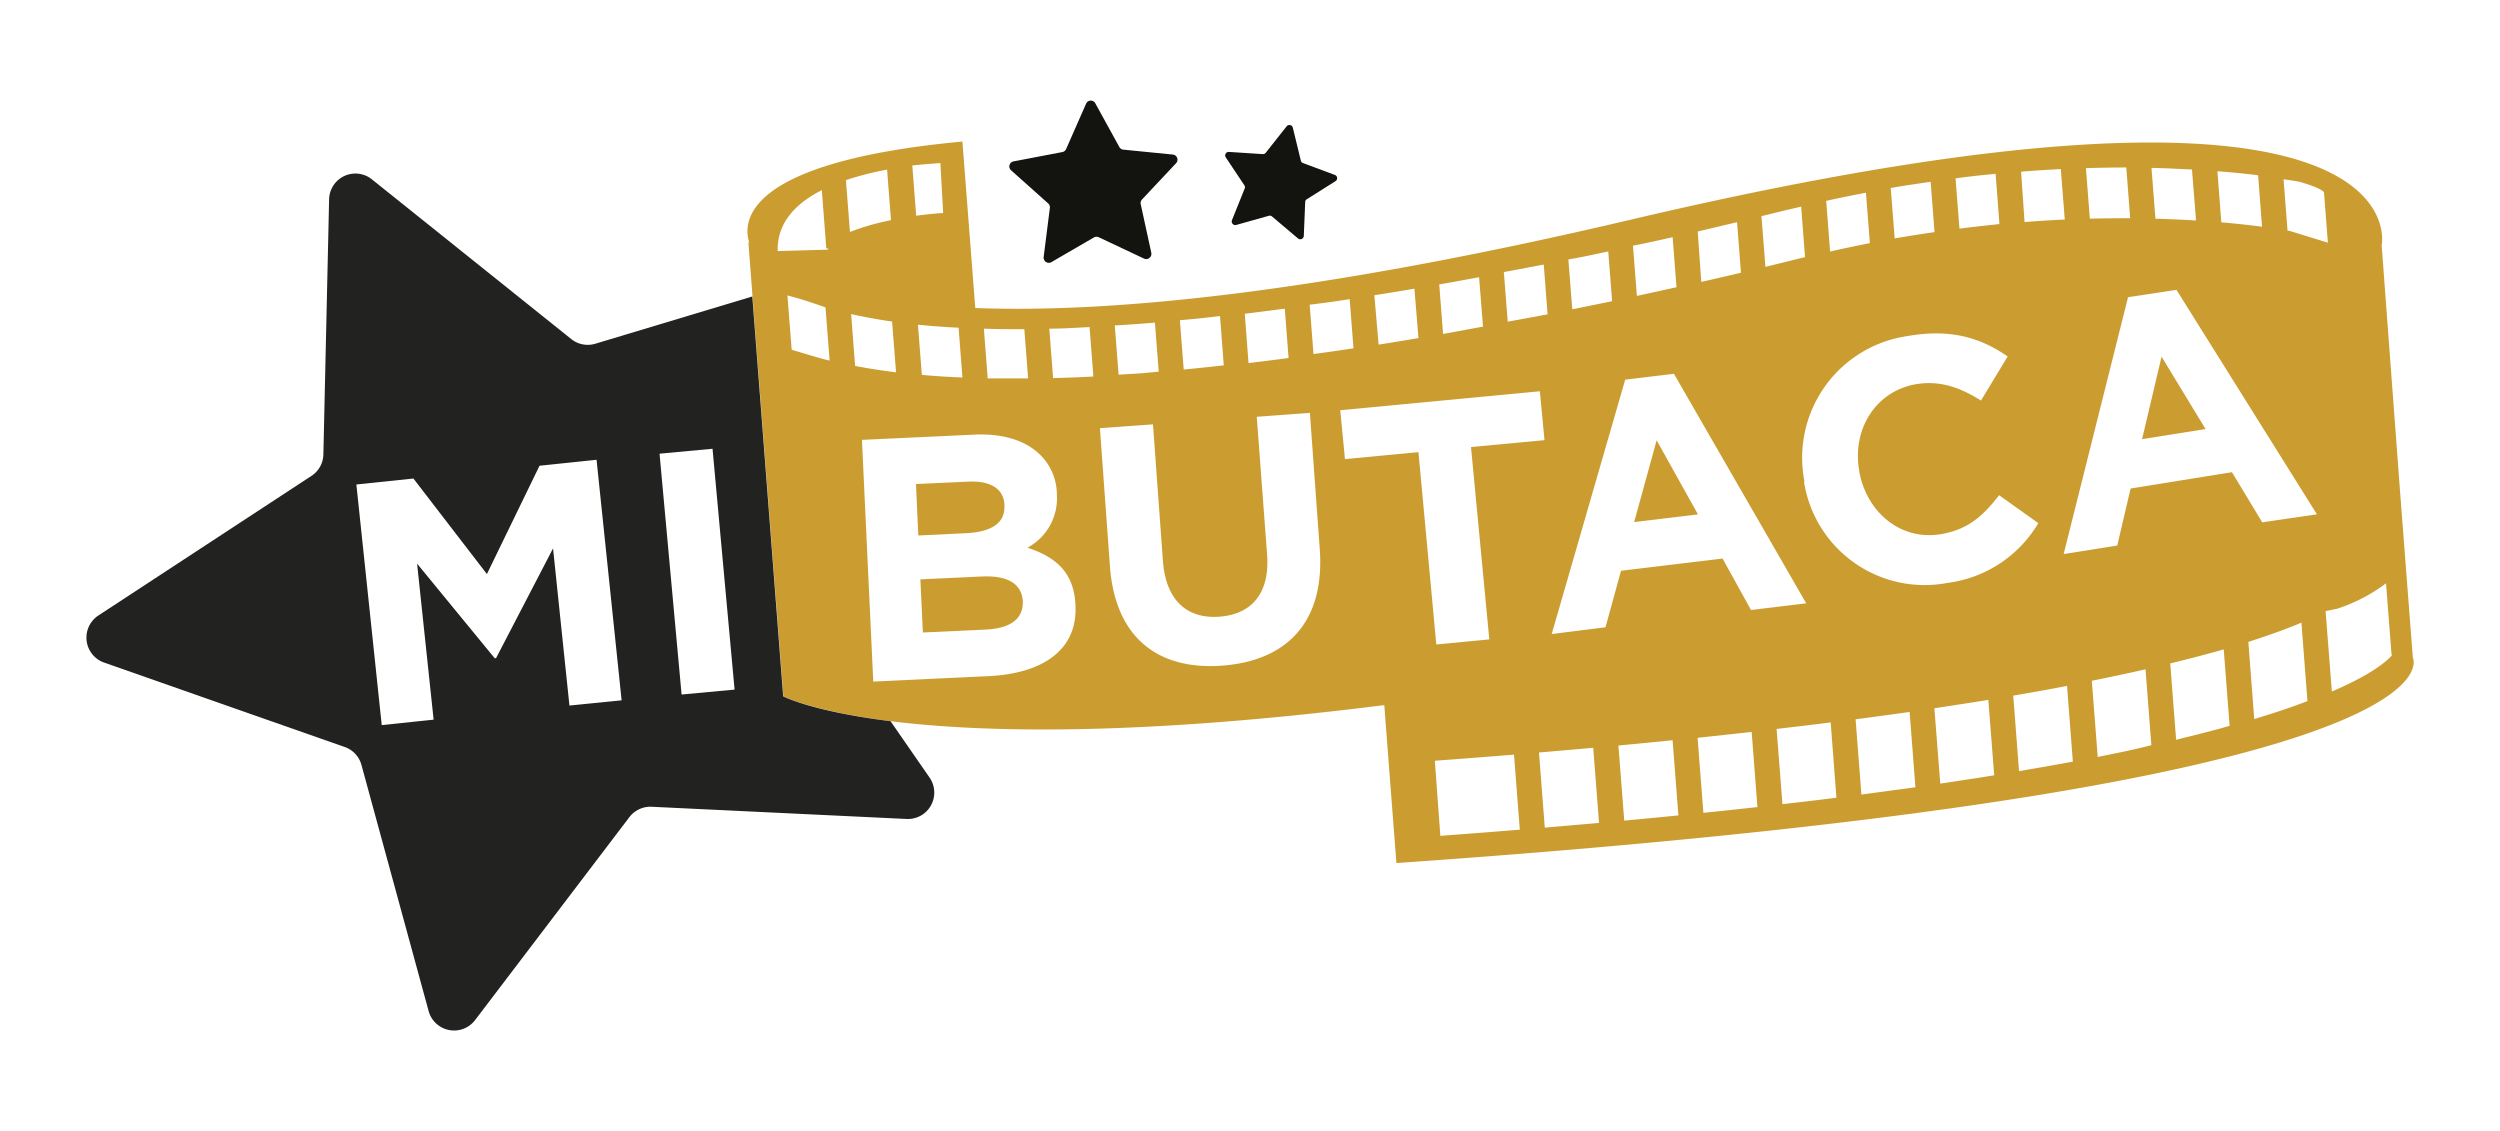 <svg id="Capa_1" data-name="Capa 1" xmlns="http://www.w3.org/2000/svg" viewBox="0 0 340.16 153.88"><defs><style>.cls-1{fill:#131410;}.cls-2{fill:none;}.cls-3{fill:#cb9d31;}.cls-4{fill:#222220;}</style></defs><title>logotipos-MI-BUTACA</title><path class="cls-1" d="M149,14,152.3,20a.69.69,0,0,0,.54.36l6.74.67a.7.7,0,0,1,.44,1.18l-4.64,4.94a.72.72,0,0,0-.17.63l1.44,6.61a.71.71,0,0,1-1,.79l-6.13-2.89a.74.74,0,0,0-.65,0L143,35.7a.71.71,0,0,1-1-.7l.85-6.71a.7.7,0,0,0-.23-.61l-5.05-4.51a.7.7,0,0,1,.33-1.21l6.65-1.27a.71.71,0,0,0,.51-.41l2.73-6.2A.7.7,0,0,1,149,14Z"/><path class="cls-1" d="M175.91,17.39,177,21.86a.46.46,0,0,0,.3.33l4.32,1.61a.47.47,0,0,1,.09.85l-3.9,2.46a.45.45,0,0,0-.22.38l-.19,4.61a.48.48,0,0,1-.78.35l-3.55-3a.48.48,0,0,0-.43-.09l-4.44,1.25a.49.49,0,0,1-.58-.64l1.72-4.28a.46.46,0,0,0,0-.44l-2.56-3.84a.48.48,0,0,1,.43-.74l4.61.3a.49.49,0,0,0,.4-.18l2.86-3.62A.48.48,0,0,1,175.91,17.39Z"/><path class="cls-2" d="M201.78,44.47l-.53-6.75c-1.8.33-3.61.67-5.42,1l.52,6.74Z"/><path class="cls-2" d="M178.2,41.49l.52,6.71c1.82-.24,3.64-.5,5.44-.78l-.52-6.72C181.82,41,180,41.24,178.2,41.49Z"/><path class="cls-2" d="M236.89,37.11l-.53-6.88L231,31.5l.53,6.86C233.45,37.92,235.23,37.5,236.89,37.11Z"/><path class="cls-2" d="M254.43,33.08l-.53-6.86c-1.78.34-3.58.7-5.41,1.11l.53,6.89Q251.77,33.61,254.43,33.08Z"/><path class="cls-2" d="M169.37,42.65l.51,6.71c1.83-.22,3.64-.44,5.45-.69L174.81,42Z"/><path class="cls-2" d="M263.23,31.58l-.53-6.85c-1.77.25-3.58.52-5.43.85l.54,6.86C259.65,32.12,261.46,31.84,263.23,31.58Z"/><path class="cls-2" d="M142.77,44.72l.52,6.72c1.8,0,3.63-.11,5.48-.21l-.52-6.73C146.39,44.6,144.56,44.67,142.77,44.72Z"/><path class="cls-2" d="M160.52,43.6l.52,6.71c1.81-.17,3.63-.37,5.45-.57L166,43C164.13,43.24,162.31,43.42,160.52,43.6Z"/><path class="cls-2" d="M151.66,44.31l.52,6.7c1.06-.07,2.14-.12,3.22-.2l2.24-.21-.52-6.7C155.27,44.05,153.44,44.19,151.66,44.31Z"/><path class="cls-2" d="M228.12,39.12l-.53-6.85c-1.78.41-3.59.81-5.39,1.2l.53,6.83C224.61,39.9,226.4,39.5,228.12,39.12Z"/><path class="cls-2" d="M127.94,22.19c-.75,0-2.12.15-3.82.35l.53,6.84c1.21-.16,2.43-.3,3.67-.36Z"/><path class="cls-2" d="M112.71,33.79l-.28,0-.61-7.94c-3.5,1.78-6.13,4.41-6,8.29l6.83-.22C112.63,33.89,112.7,33.84,112.71,33.79Z"/><path class="cls-2" d="M121.27,30l-.53-6.88a41.88,41.88,0,0,0-5.6,1.43l.55,7A32.4,32.4,0,0,1,121.27,30Z"/><path class="cls-2" d="M311.44,31.41l5.3,1.63-.53-6.87c-.5-.57-2.51-1.18-3.36-1.42v0l-.4-.08h0l-1.74-.31.54,7Z"/><path class="cls-2" d="M307.78,30.83l-.53-7c-1.55-.2-3.41-.39-5.54-.57l.53,7C304.48,30.42,306.34,30.64,307.78,30.83Z"/><path class="cls-2" d="M281,29.87,280.41,23c-1.76.09-3.58.2-5.46.35l.53,6.85C277.36,30.07,279.19,30,281,29.87Z"/><path class="cls-2" d="M124.88,44.21l.53,6.83c1.79.16,3.62.28,5.52.35l-.52-6.77C128.49,44.53,126.65,44.39,124.88,44.21Z"/><path class="cls-2" d="M133.85,44.75l.52,6.77c1.79,0,3.63,0,5.5,0l-.52-6.73C137.46,44.8,135.63,44.79,133.85,44.75Z"/><path class="cls-2" d="M210.57,42.8,210.05,36l-5.43,1.06.53,6.75Z"/><path class="cls-2" d="M289.32,22.79c-1.76,0-3.57,0-5.49.09l.53,6.87q2.88-.08,5.49-.06Z"/><path class="cls-2" d="M284.58,92.68l.8,10.3c2.6-.51,5-1,7.3-1.54l-.79-10.32C289.64,91.63,287.22,92.15,284.58,92.68Z"/><path class="cls-2" d="M273.89,94.65l.79,10.28c2.55-.43,5-.87,7.32-1.3l-.79-10.3C278.91,93.78,276.46,94.21,273.89,94.65Z"/><path class="cls-2" d="M298.26,23.06c-1.72-.11-3.53-.19-5.52-.23l.54,6.91c2,.05,3.82.14,5.52.24Z"/><path class="cls-2" d="M324.61,79.41A22.63,22.63,0,0,1,318,82.87l-.62.12a7.45,7.45,0,0,1-.94.19l.85,10.93c5.45-2.34,7.5-4.14,8.21-5l-.09-.08Z"/><path class="cls-2" d="M187,40.17l.53,6.73c1.82-.29,3.62-.58,5.42-.89l-.52-6.73Q189.72,39.75,187,40.17Z"/><path class="cls-2" d="M295.25,90.32l.8,10.35c2.66-.63,5.07-1.25,7.28-1.86l-.8-10.4C300.39,89,298,89.66,295.25,90.32Z"/><path class="cls-2" d="M266.09,24.27l.53,6.84c1.86-.24,3.69-.44,5.44-.62l-.52-6.84C269.77,23.82,268,24,266.09,24.27Z"/><path class="cls-2" d="M305.88,87.39l.8,10.46c2.8-.83,5.19-1.64,7.24-2.41l-.82-10.67C311.32,85.53,309,86.41,305.88,87.39Z"/><path class="cls-2" d="M252.43,97.87l.79,10.24,7.35-1-.79-10.25C257.42,97.2,255,97.54,252.43,97.87Z"/><path class="cls-2" d="M209.38,102.39l.79,10.22,7.38-.64-.79-10.22Z"/><path class="cls-2" d="M220.16,101.44l.79,10.22c2.52-.23,5-.47,7.37-.71l-.79-10.23Z"/><path class="cls-2" d="M263.16,96.37l.8,10.25c2.54-.37,5-.75,7.34-1.13l-.8-10.26C268.18,95.61,265.71,96,263.16,96.37Z"/><path class="cls-2" d="M195.21,103.51l.75,10.22,5.77-.44,5-.4L206,102.68C202.49,103,198.92,103.24,195.21,103.51Z"/><path class="cls-2" d="M213.41,35.34l.53,6.79L219.36,41l-.53-6.81C217,34.6,215.23,35,213.41,35.34Z"/><path class="cls-2" d="M241.68,99.18l.8,10.24q3.78-.44,7.34-.88L249,98.29C246.67,98.6,244.21,98.89,241.68,99.18Z"/><path class="cls-2" d="M230.93,100.39l.79,10.21q3.78-.39,7.35-.79l-.78-10.22Z"/><path class="cls-2" d="M245.65,35l-.53-6.88c-.68.17-1.34.3-2,.47l-3.36.83.54,6.9c1.77-.43,3.32-.81,4.48-1.11C245.05,35.12,245.35,35.07,245.65,35Z"/><polygon class="cls-3" points="291.46 59.75 300.1 58.38 294.11 48.53 291.46 59.75"/><path class="cls-3" d="M328.3,89.47l-1.77-23-2.47-33.07s6.25-29-102-3.55c-43.52,10.25-71.47,12.74-89.36,12.06l-1.75-22.65C100.79,22.07,101,30.4,102,33.15l-.18-.28.57,7.47,4.2,54.41s3.87,2,14.61,3.38c12.14,1.51,33.07,2.11,67.15-2.19L190,117.43C337.66,107.17,328.3,89.47,328.3,89.47ZM312.45,24.65h0l.4.08v0c.85.24,2.86.85,3.36,1.42l.53,6.87-5.3-1.63-.19,0-.54-7Zm-5.2-.8.53,7c-1.44-.19-3.3-.41-5.54-.6l-.53-6.95C303.84,23.46,305.7,23.65,307.25,23.85Zm-9-.79L298.8,30c-1.7-.1-3.53-.19-5.52-.24l-.54-6.91C294.73,22.87,296.54,23,298.26,23.06Zm-8.94-.27.53,6.9q-2.61,0-5.49.06l-.53-6.87C285.75,22.82,287.56,22.79,289.32,22.79Zm-8.91.22.54,6.86c-1.76.08-3.59.2-5.47.34L275,23.36C276.83,23.21,278.65,23.1,280.41,23Zm-8.87.64.52,6.84c-1.75.18-3.58.38-5.44.62l-.53-6.84C268,24,269.77,23.82,271.54,23.65Zm-8.84,1.08.53,6.85c-1.77.26-3.58.54-5.42.86l-.54-6.86C259.12,25.25,260.93,25,262.7,24.73Zm-8.8,1.49.53,6.86q-2.67.53-5.41,1.14l-.53-6.89C250.32,26.92,252.12,26.56,253.9,26.22Zm-10.82,2.36c.7-.17,1.36-.3,2-.47l.53,6.88c-.3.08-.6.13-.91.21-1.16.3-2.71.68-4.48,1.11l-.54-6.9Zm-6.72,1.65.53,6.88c-1.66.39-3.44.81-5.4,1.25L231,31.5Zm-8.77,2,.53,6.85c-1.72.38-3.51.78-5.39,1.18l-.53-6.83C224,33.08,225.81,32.68,227.59,32.27Zm-8.76,1.94.53,6.81-5.42,1.11-.53-6.79C215.23,35,217,34.6,218.83,34.21ZM210.05,36l.52,6.77-5.42,1-.53-6.75Zm-8.8,1.69.53,6.75-5.43,1-.52-6.74C197.64,38.39,199.45,38.05,201.25,37.72Zm-8.8,1.56L193,46c-1.8.31-3.6.6-5.42.89L187,40.17Q189.72,39.75,192.45,39.28Zm-8.81,1.42.52,6.72c-1.8.28-3.62.54-5.44.78l-.52-6.71C180,41.24,181.82,41,183.64,40.7ZM174.81,42l.52,6.71c-1.81.25-3.62.47-5.45.69l-.51-6.71ZM166,43l.51,6.71c-1.82.2-3.64.4-5.45.57l-.52-6.71C162.31,43.42,164.13,43.24,166,43Zm-8.86.87.52,6.7-2.24.21c-1.08.08-2.16.13-3.22.2l-.52-6.7C153.44,44.19,155.27,44.05,157.12,43.9Zm-17.77.89.52,6.73c-1.87,0-3.71,0-5.5,0l-.52-6.77C135.63,44.79,137.46,44.8,139.35,44.79Zm-8.42,6.6c-1.9-.07-3.73-.19-5.52-.35l-.53-6.83c1.77.18,3.61.32,5.53.41Zm-3-29.2.38,6.83c-1.24.06-2.46.2-3.67.36l-.53-6.84C125.82,22.34,127.19,22.24,127.94,22.19Zm-22.13,12c-.12-3.88,2.51-6.51,6-8.29l.61,7.94.28,0c0,.05-.08.1-.07.16Zm5,14.35h0l-.48-.14-.2-.06-2.42-.72-.58-7.39c2.57.66,5.18,1.63,5.18,1.63l.56,7.23C112.2,48.91,111.53,48.72,110.86,48.52Zm4.28-24a41.88,41.88,0,0,1,5.6-1.43l.53,6.88a32.4,32.4,0,0,0-5.58,1.6Zm1.09,23.23-.38-5c.68.15,1.39.29,2.1.43,1.12.21,2.26.41,3.47.58l.54,6.91c-1.94-.24-3.79-.53-5.57-.87ZM134.46,92l-15.64.74-1.54-32.89,15.27-.71c3.76-.18,6.76.72,8.73,2.51a7.58,7.58,0,0,1,2.52,5.48v.1a7.63,7.63,0,0,1-4,7.29c3.88,1.28,6.33,3.38,6.53,7.79v.1C146.63,88.42,141.88,91.66,134.46,92Zm8.83-40.56-.52-6.72c1.79,0,3.62-.12,5.48-.22l.52,6.73C146.92,51.33,145.09,51.4,143.29,51.44Zm23,39.13c-8.82.64-14.57-3.89-15.27-13.55l-1.36-18.76,7.22-.52,1.35,18.57c.39,5.34,3.26,7.92,7.67,7.6s6.88-3.19,6.51-8.4L171,56.71l7.23-.53,1.34,18.53C180.3,84.65,175.07,89.93,166.26,90.57ZM183,62.47l-.64-6.65,27.16-2.58.63,6.65-10,.94L202.64,87l-7.21.69L193,61.52Zm18.75,50.82-5.77.44-.75-10.22c3.71-.27,7.28-.55,10.77-.83l.79,10.21Zm8.44-.68-.79-10.22,7.38-.64.79,10.22Zm.94-26.34,10-34.61,6.63-.8,18,31.23-7.51.91-3.87-7-13.82,1.66-2.11,7.69ZM221,111.66l-.79-10.22,7.37-.72.79,10.23C225.92,111.19,223.47,111.43,221,111.66Zm10.77-1.06-.79-10.21,7.36-.8.78,10.22Q235.5,110.22,231.72,110.6Zm10.76-1.18-.8-10.24c2.53-.29,5-.58,7.36-.89l.78,10.25Q246.27,109,242.48,109.42Zm10.74-1.31-.79-10.24c2.55-.33,5-.67,7.35-1l.79,10.25Zm-7.76-42.57v-.09a16.73,16.73,0,0,1,14-19.72c6.11-1.07,10.13.34,13.66,2.77l-3.63,6c-2.9-1.83-5.69-2.78-8.93-2.21-5.46,1-8.61,6.17-7.64,11.73l0,.1c1,5.55,5.62,9.51,11.18,8.55,3.7-.65,5.71-2.53,7.86-5.29l5.33,3.8A16.83,16.83,0,0,1,265,79.31,16.61,16.61,0,0,1,245.46,65.54ZM264,106.62l-.8-10.25c2.55-.39,5-.76,7.34-1.14l.8,10.26C269,105.87,266.5,106.25,264,106.62Zm10.72-1.69-.79-10.28c2.57-.44,5-.87,7.32-1.32l.79,10.3C279.7,104.06,277.23,104.5,274.68,104.93Zm10.7-2-.8-10.3c2.64-.53,5.06-1.05,7.31-1.56l.79,10.32C290.4,102,288,102.47,285.38,103Zm10.67-2.31-.8-10.35c2.72-.66,5.14-1.3,7.28-1.91l.8,10.4C301.12,99.42,298.71,100,296.05,100.67Zm10.63-2.82-.8-10.46c3.09-1,5.44-1.86,7.22-2.62l.82,10.67C311.87,96.21,309.48,97,306.68,97.85Zm1.09-26.73-4.12-6.82L289.9,66.47l-1.82,7.76-7.29,1.16,8.76-34.95,6.59-1,19.11,30.54Zm9.47,23-.85-10.93a7.45,7.45,0,0,0,.94-.19l.62-.12a22.63,22.63,0,0,0,6.66-3.46l.75,9.67.09.08C324.74,90,322.69,91.77,317.24,94.11Z"/><path class="cls-3" d="M133.59,78.44l-8.36.39.34,7.23,8.6-.4c3.19-.15,5.06-1.37,5-3.81v-.09C139,79.55,137.3,78.26,133.59,78.44Z"/><path class="cls-3" d="M136.67,68.78v-.09c-.1-2.16-1.85-3.3-4.91-3.16l-7.13.33.32,7,6.67-.32C134.81,72.35,136.79,71.23,136.67,68.78Z"/><polygon class="cls-3" points="225.41 59.91 222.35 71.03 231.03 69.99 225.41 59.91"/><path class="cls-4" d="M126.48,105.8l-5.31-7.67c-10.74-1.34-14.61-3.38-14.61-3.38l-4.2-54.41L81,46.77a3.59,3.59,0,0,1-3.28-.64L50.61,24.41a3.58,3.58,0,0,0-5.83,2.72L44,61.83a3.57,3.57,0,0,1-1.62,2.92l-29,19a3.6,3.6,0,0,0,.78,6.4L46.9,101.64a3.57,3.57,0,0,1,2.28,2.44l9.14,33.49a3.59,3.59,0,0,0,6.32,1.23l21-27.62a3.59,3.59,0,0,1,3-1.41l34.67,1.66A3.59,3.59,0,0,0,126.48,105.8ZM77.48,96,75.25,74.62,67.49,89.56l-.18,0L56.75,76.69,59,97.92l-7.06.74L48.49,65.92l7.76-.81,10,13,7.16-14.74,7.76-.81,3.41,32.73Zm15.26-1.5-3-32.77,7.21-.67,3,32.77Z"/></svg>
